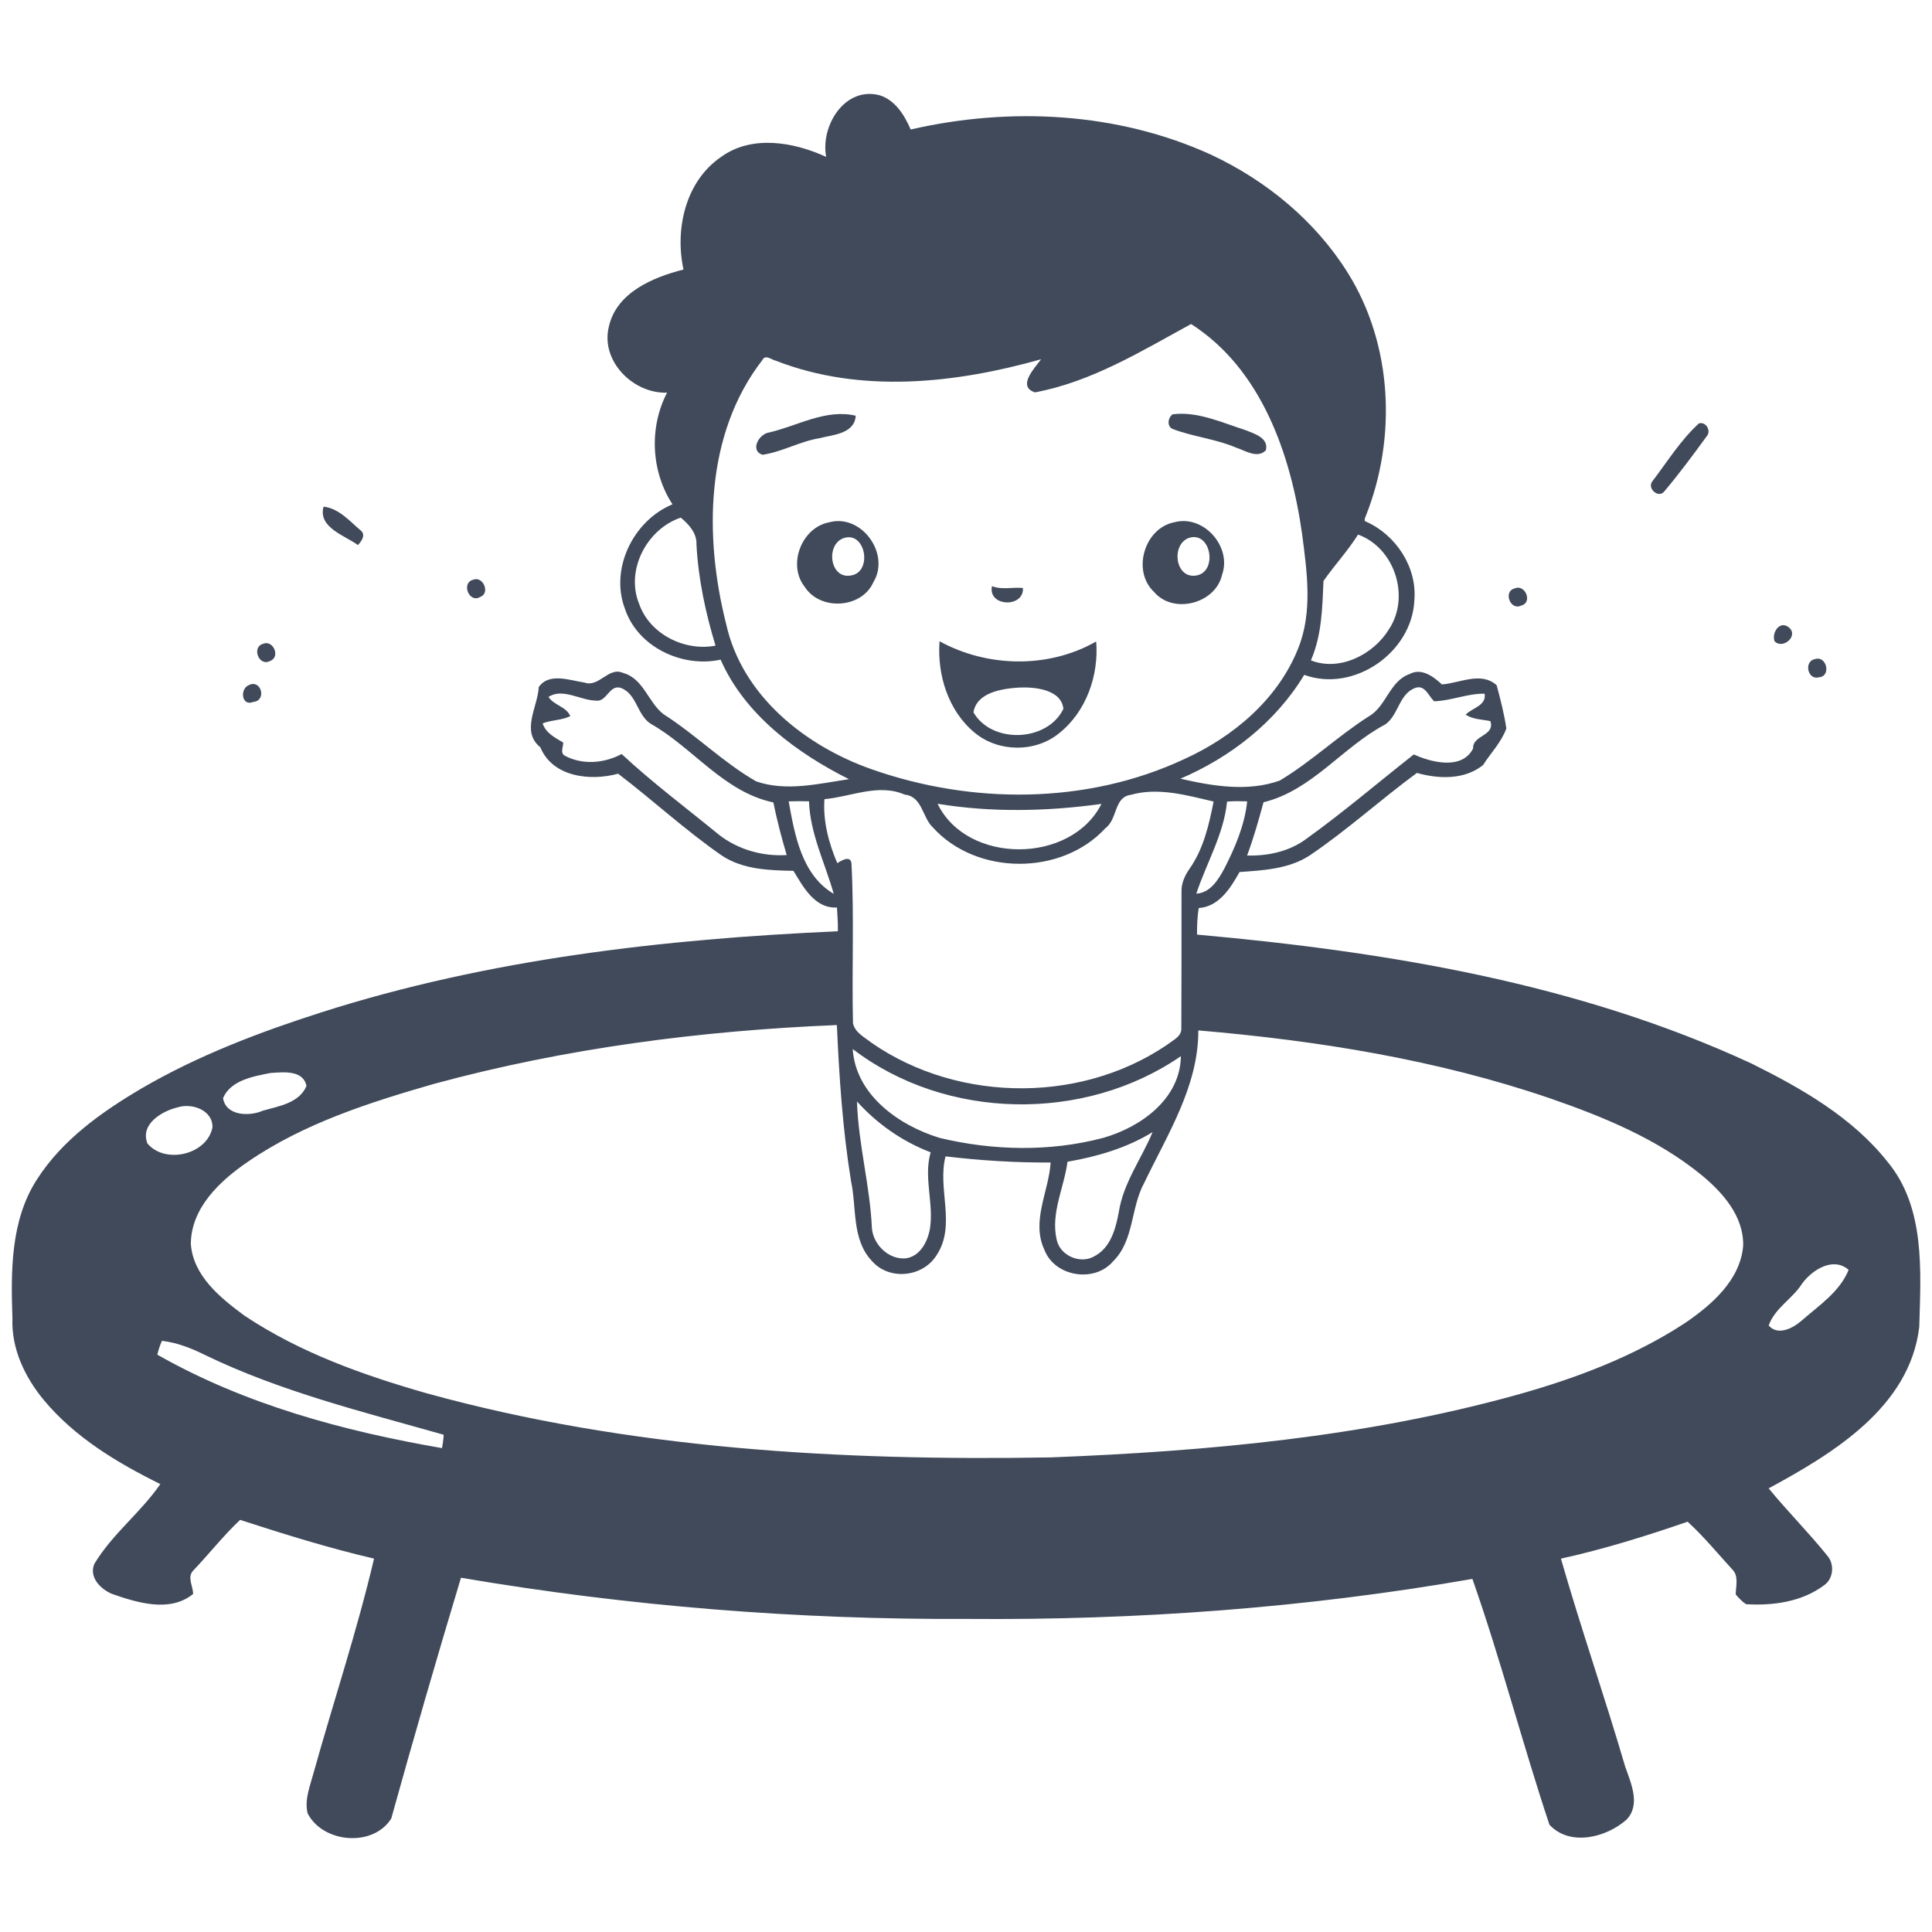 <?xml version="1.0" encoding="utf-8"?>
<!-- Generator: Adobe Illustrator 16.0.0, SVG Export Plug-In . SVG Version: 6.00 Build 0)  -->
<!DOCTYPE svg PUBLIC "-//W3C//DTD SVG 1.1//EN" "http://www.w3.org/Graphics/SVG/1.1/DTD/svg11.dtd">
<svg version="1.1" id="Layer_1" xmlns:x="http://ns.adobe.com/Extensibility/1.0/" xmlns:i="http://ns.adobe.com/AdobeIllustrator/10.0/" xmlns:graph="http://ns.adobe.com/Graphs/1.0/"
	 xmlns="http://www.w3.org/2000/svg" xmlns:xlink="http://www.w3.org/1999/xlink" x="0px" y="0px" width="80px" height="80px"
	 viewBox="0 0 80 80" enable-background="new 0 0 80 80" xml:space="preserve">
<g>
	<path fill="#404A5A" d="M34.21,6.496c-0.244-1.282,0.771-2.941,2.226-2.548c0.639,0.208,1.021,0.827,1.273,1.414
		c4.114-0.945,8.565-0.723,12.436,1.043c2.291,1.07,4.328,2.748,5.67,4.902c1.853,2.973,2.023,6.829,0.742,10.053
		c-0.025,0.077-0.112,0.215,0.021,0.246c1.23,0.551,2.103,1.883,1.988,3.245c-0.092,2.168-2.507,3.843-4.561,3.093
		c-1.175,1.949-3.045,3.41-5.126,4.3c1.331,0.307,2.791,0.551,4.115,0.077c1.298-0.778,2.402-1.838,3.678-2.653
		c0.738-0.416,0.859-1.463,1.694-1.756c0.49-0.271,0.991,0.103,1.341,0.429c0.739-0.053,1.623-0.55,2.267,0.034
		c0.157,0.588,0.311,1.185,0.401,1.788c-0.205,0.57-0.644,1.013-0.966,1.517c-0.763,0.617-1.84,0.579-2.737,0.325
		c-1.506,1.105-2.893,2.373-4.443,3.419c-0.86,0.56-1.914,0.615-2.903,0.685c-0.369,0.661-0.851,1.435-1.69,1.492
		c-0.058,0.362-0.072,0.731-0.07,1.099c7.835,0.704,15.771,2.008,22.962,5.339c2.079,1.033,4.178,2.229,5.639,4.079
		c1.567,1.895,1.368,4.534,1.305,6.836c-0.399,3.315-3.564,5.229-6.236,6.676c0.78,0.954,1.656,1.825,2.428,2.787
		c0.306,0.346,0.258,0.956-0.13,1.223c-0.916,0.689-2.116,0.854-3.234,0.786c-0.165-0.107-0.3-0.256-0.428-0.403
		c0.005-0.347,0.136-0.767-0.146-1.041c-0.606-0.663-1.187-1.369-1.845-1.972c-1.723,0.594-3.466,1.138-5.246,1.53
		c0.828,2.888,1.816,5.728,2.66,8.611c0.24,0.688,0.652,1.575,0.054,2.199c-0.836,0.739-2.343,1.122-3.19,0.208
		c-1.122-3.372-2.013-6.824-3.19-10.179c-6.899,1.205-13.911,1.715-20.91,1.657c-7.021,0.036-14.046-0.527-20.971-1.705
		c-0.998,3.31-1.965,6.651-2.888,9.972c-0.753,1.201-2.834,1.015-3.463-0.218c-0.138-0.569,0.106-1.141,0.251-1.686
		c0.825-2.955,1.8-5.873,2.5-8.86c-1.875-0.438-3.715-1.01-5.546-1.604c-0.691,0.65-1.279,1.405-1.937,2.093
		c-0.273,0.28-0.004,0.657-0.01,0.976c-0.959,0.779-2.309,0.362-3.352-0.002c-0.477-0.197-0.971-0.691-0.736-1.246
		c0.74-1.235,1.92-2.124,2.732-3.303c-1.779-0.879-3.537-1.932-4.821-3.476c-0.784-0.942-1.353-2.134-1.303-3.382
		c-0.067-1.943-0.082-4.052,1.009-5.748c1.051-1.647,2.688-2.807,4.345-3.782c2.331-1.359,4.867-2.323,7.432-3.144
		c6.909-2.208,14.182-3.039,21.392-3.359c0.013-0.329-0.021-0.656-0.037-0.985c-0.919,0.053-1.397-0.854-1.801-1.518
		c-1.007-0.018-2.087-0.053-2.956-0.626c-1.505-1.04-2.855-2.291-4.304-3.396c-1.145,0.313-2.707,0.148-3.221-1.093
		c-0.818-0.661-0.107-1.669-0.065-2.494c0.427-0.615,1.285-0.275,1.889-0.188c0.61,0.22,0.994-0.67,1.604-0.397
		c0.851,0.234,1.035,1.223,1.678,1.713c1.334,0.847,2.459,1.992,3.835,2.779c1.248,0.428,2.577,0.094,3.839-0.093
		c-2.123-1.063-4.305-2.649-5.315-4.949c-1.589,0.345-3.431-0.52-3.961-2.104c-0.634-1.666,0.351-3.659,1.968-4.328
		c-0.889-1.362-0.975-3.182-0.224-4.624c-1.396,0.049-2.759-1.299-2.412-2.728c0.315-1.419,1.823-2.047,3.092-2.37
		c-0.362-1.666,0.077-3.646,1.546-4.655C31.125,5.572,32.861,5.877,34.21,6.496 M42.855,16.247
		c-0.751-0.245-0.013-1.008,0.256-1.371c-3.55,1.002-7.466,1.431-10.979,0.063c-0.186-0.041-0.445-0.282-0.567-0.025
		c-2.375,3.063-2.411,7.323-1.495,10.932c0.656,2.953,3.253,5.025,5.991,5.996c4.164,1.474,8.933,1.478,12.97-0.406
		c2.034-0.923,3.888-2.479,4.727-4.595c0.604-1.51,0.361-3.171,0.158-4.736c-0.464-3.274-1.676-6.821-4.596-8.688
		C47.258,14.542,45.197,15.812,42.855,16.247 M26.463,25c0.436,1.259,1.885,1.981,3.165,1.735c-0.413-1.364-0.716-2.769-0.789-4.196
		c0.019-0.458-0.318-0.834-0.651-1.105C26.79,21.904,25.893,23.601,26.463,25 M56.235,22.135c-0.427,0.679-0.978,1.269-1.432,1.922
		c-0.049,1.115-0.069,2.246-0.521,3.287c1.186,0.472,2.593-0.239,3.232-1.288C58.406,24.712,57.753,22.687,56.235,22.135
		 M24.67,29.011c-0.641-0.013-1.382-0.537-1.958-0.151c0.228,0.349,0.735,0.396,0.903,0.793c-0.357,0.179-0.777,0.153-1.146,0.301
		c0.128,0.399,0.519,0.594,0.852,0.793c0.008,0.176-0.138,0.433,0.066,0.545c0.731,0.393,1.635,0.316,2.353-0.069
		c1.276,1.187,2.675,2.231,4.022,3.335c0.789,0.62,1.813,0.911,2.813,0.848c-0.212-0.719-0.404-1.444-0.552-2.179
		c-2.056-0.433-3.326-2.267-5.079-3.258c-0.571-0.361-0.573-1.25-1.248-1.488C25.223,28.344,25.123,29.085,24.67,29.011
		 M58.633,28.476c-0.705,0.227-0.711,1.13-1.272,1.521c-1.771,0.934-3.029,2.732-5.041,3.223c-0.203,0.741-0.41,1.483-0.681,2.205
		c0.864,0.026,1.769-0.171,2.468-0.701c1.529-1.098,2.958-2.323,4.437-3.485c0.737,0.34,2.003,0.649,2.455-0.247
		c-0.034-0.557,0.919-0.513,0.714-1.133c-0.346-0.07-0.721-0.068-1.025-0.267c0.269-0.279,0.87-0.371,0.787-0.868
		c-0.709-0.011-1.379,0.291-2.086,0.315C59.158,28.837,59.017,28.363,58.633,28.476 M34.138,33.092
		c-0.064,0.911,0.178,1.82,0.533,2.651c0.176-0.117,0.556-0.345,0.587,0.024c0.116,2.2,0.01,4.408,0.063,6.611
		c0.09,0.386,0.479,0.573,0.766,0.801c3.663,2.544,8.948,2.527,12.546-0.134c0.147-0.106,0.294-0.256,0.283-0.452
		c0.004-1.894,0.012-3.788,0.008-5.68c-0.009-0.341,0.138-0.659,0.328-0.933c0.579-0.82,0.811-1.82,1-2.79
		c-1.103-0.257-2.292-0.6-3.426-0.278c-0.708,0.093-0.543,1.008-1.055,1.383c-1.823,1.979-5.349,1.963-7.151-0.042
		c-0.434-0.415-0.433-1.277-1.156-1.349C36.374,32.429,35.239,32.993,34.138,33.092 M32.658,33.182
		c0.246,1.389,0.543,3.055,1.865,3.829c-0.359-1.271-0.978-2.487-1.024-3.831C33.219,33.174,32.938,33.172,32.658,33.182
		 M50.81,33.193c-0.136,1.354-0.854,2.541-1.273,3.811c0.575-0.03,0.905-0.571,1.153-1.025c0.448-0.876,0.85-1.808,0.953-2.797
		C51.364,33.179,51.085,33.163,50.81,33.193 M38.823,33.283c1.224,2.523,5.527,2.503,6.786,0.005
		C43.361,33.599,41.067,33.65,38.823,33.283 M17.973,44.88c-2.676,0.771-5.388,1.633-7.705,3.224
		c-1.151,0.784-2.355,1.903-2.366,3.402c0.094,1.327,1.227,2.24,2.221,2.972c2.295,1.534,4.926,2.467,7.563,3.22
		c8.383,2.313,17.159,2.799,25.818,2.65c6.48-0.253,13.003-0.845,19.276-2.582c2.448-0.682,4.863-1.587,6.999-2.986
		c1.104-0.755,2.281-1.772,2.402-3.194c0.03-1.221-0.847-2.211-1.735-2.939c-1.828-1.49-4.043-2.399-6.252-3.164
		c-4.699-1.608-9.641-2.396-14.574-2.816c0.007,2.309-1.28,4.307-2.242,6.317c-0.565,1.027-0.409,2.378-1.286,3.243
		c-0.768,0.906-2.418,0.642-2.844-0.472c-0.559-1.188,0.182-2.418,0.257-3.619c-1.454,0.012-2.907-0.083-4.352-0.253
		c-0.35,1.337,0.451,2.851-0.368,4.086c-0.563,0.918-1.961,1.068-2.678,0.249c-0.846-0.892-0.629-2.198-0.866-3.303
		c-0.349-2.141-0.491-4.307-0.588-6.47C29.031,42.675,23.409,43.403,17.973,44.88 M35.309,43.437
		c0.122,1.901,1.913,3.166,3.595,3.68c2.206,0.53,4.561,0.583,6.763,0.004c1.558-0.438,3.208-1.611,3.231-3.387
		C44.905,46.487,39.168,46.394,35.309,43.437 M11.2,44.43c-0.714,0.142-1.643,0.296-1.964,1.04c0.117,0.743,1.093,0.766,1.646,0.522
		c0.658-0.191,1.512-0.312,1.809-1.027C12.552,44.291,11.716,44.397,11.2,44.43 M35.486,45.61c0.054,1.767,0.54,3.487,0.618,5.252
		c0.059,0.676,0.688,1.295,1.384,1.245c0.601-0.067,0.92-0.682,1.017-1.218c0.172-1.055-0.272-2.129,0.032-3.174
		C37.368,47.27,36.32,46.535,35.486,45.61 M7.369,45.85c-0.658,0.151-1.582,0.698-1.263,1.5c0.728,0.867,2.461,0.47,2.691-0.662
		C8.824,45.975,7.955,45.664,7.369,45.85 M44.203,48.105c-0.141,1.076-0.705,2.128-0.447,3.232c0.138,0.658,0.979,1.023,1.557,0.683
		c0.677-0.348,0.888-1.149,1.016-1.84c0.188-1.204,0.939-2.199,1.397-3.302C46.654,47.538,45.423,47.894,44.203,48.105
		 M74.618,53.155c-0.396,0.63-1.127,1.007-1.38,1.731c0.376,0.436,0.994,0.118,1.347-0.188c0.719-0.631,1.591-1.197,1.963-2.116
		C75.905,52.021,75.032,52.586,74.618,53.155 M6.705,55.521c-0.083,0.183-0.143,0.378-0.191,0.573
		c3.622,2.06,7.706,3.165,11.789,3.869c0.032-0.184,0.063-0.368,0.067-0.554c-3.339-0.948-6.74-1.782-9.879-3.301
		C7.928,55.828,7.334,55.593,6.705,55.521z"/>
	<path fill="#404A5A" d="M31.843,17.909c1.183-0.272,2.348-0.989,3.592-0.695c-0.054,0.753-0.942,0.787-1.504,0.931
		c-0.814,0.135-1.543,0.565-2.356,0.687C31.037,18.657,31.429,17.964,31.843,17.909z"/>
	<path fill="#404A5A" d="M48.559,17.155c1.015-0.131,2.025,0.338,2.986,0.646c0.369,0.148,1.001,0.321,0.872,0.844
		c-0.354,0.359-0.853,0.012-1.235-0.111c-0.841-0.36-1.765-0.446-2.617-0.768C48.308,17.665,48.355,17.288,48.559,17.155z"/>
	<path fill="#404A5A" d="M70.347,17.533c0.299-0.09,0.527,0.319,0.318,0.539c-0.563,0.773-1.134,1.545-1.751,2.277
		c-0.241,0.306-0.729-0.133-0.491-0.422C69.042,19.115,69.59,18.226,70.347,17.533z"/>
	<path fill="#404A5A" d="M13.398,20.978c0.647,0.078,1.084,0.608,1.555,1.002c0.199,0.184,0.008,0.438-0.131,0.59
		C14.271,22.17,13.159,21.84,13.398,20.978z"/>
	<path fill="#404A5A" d="M34.325,21.63c1.346-0.376,2.552,1.305,1.842,2.473c-0.484,1.097-2.2,1.197-2.841,0.203
		C32.596,23.394,33.188,21.848,34.325,21.63 M34.909,22.291c-0.728,0.287-0.541,1.703,0.329,1.538
		C36.149,23.691,35.845,21.945,34.909,22.291z"/>
	<path fill="#404A5A" d="M48.629,21.625c1.213-0.325,2.393,1.019,1.972,2.182c-0.27,1.19-2.022,1.643-2.814,0.704
		C46.858,23.642,47.387,21.862,48.629,21.625 M49.205,22.283c-0.723,0.297-0.539,1.7,0.336,1.547
		C50.439,23.678,50.148,21.945,49.205,22.283z"/>
	<path fill="#404A5A" d="M19.596,24.005c0.408-0.165,0.718,0.561,0.284,0.715C19.426,24.992,19.081,24.129,19.596,24.005z"/>
	<path fill="#404A5A" d="M41.076,24.27c0.416,0.166,0.854,0.032,1.283,0.078C42.403,25.186,40.896,25.125,41.076,24.27z"/>
	<path fill="#404A5A" d="M62.723,24.365c0.426-0.192,0.759,0.584,0.266,0.71C62.537,25.299,62.23,24.479,62.723,24.365z"/>
	<path fill="#404A5A" d="M73.479,26.551c-0.125-0.355,0.215-0.873,0.591-0.575C74.498,26.326,73.822,26.91,73.479,26.551z"/>
	<path fill="#404A5A" d="M38.904,26.554c1.981,1.086,4.512,1.137,6.486,0.008c0.117,1.403-0.415,2.914-1.537,3.802
		c-0.981,0.802-2.507,0.789-3.483-0.016C39.265,29.447,38.802,27.944,38.904,26.554 M42.168,28.472
		c-0.689,0.047-1.727,0.202-1.859,1.025c0.761,1.32,3.067,1.227,3.725-0.147C43.944,28.54,42.828,28.435,42.168,28.472z"/>
	<path fill="#404A5A" d="M10.894,26.658c0.423-0.178,0.736,0.561,0.281,0.715C10.72,27.607,10.408,26.796,10.894,26.658z"/>
	<path fill="#404A5A" d="M75.153,27.293c0.485-0.161,0.688,0.716,0.164,0.751C74.845,28.178,74.684,27.376,75.153,27.293z"/>
	<path fill="#404A5A" d="M10.313,28.365c0.507-0.245,0.74,0.65,0.178,0.699C9.995,29.27,9.92,28.512,10.313,28.365z"/>
</g>
</svg>
